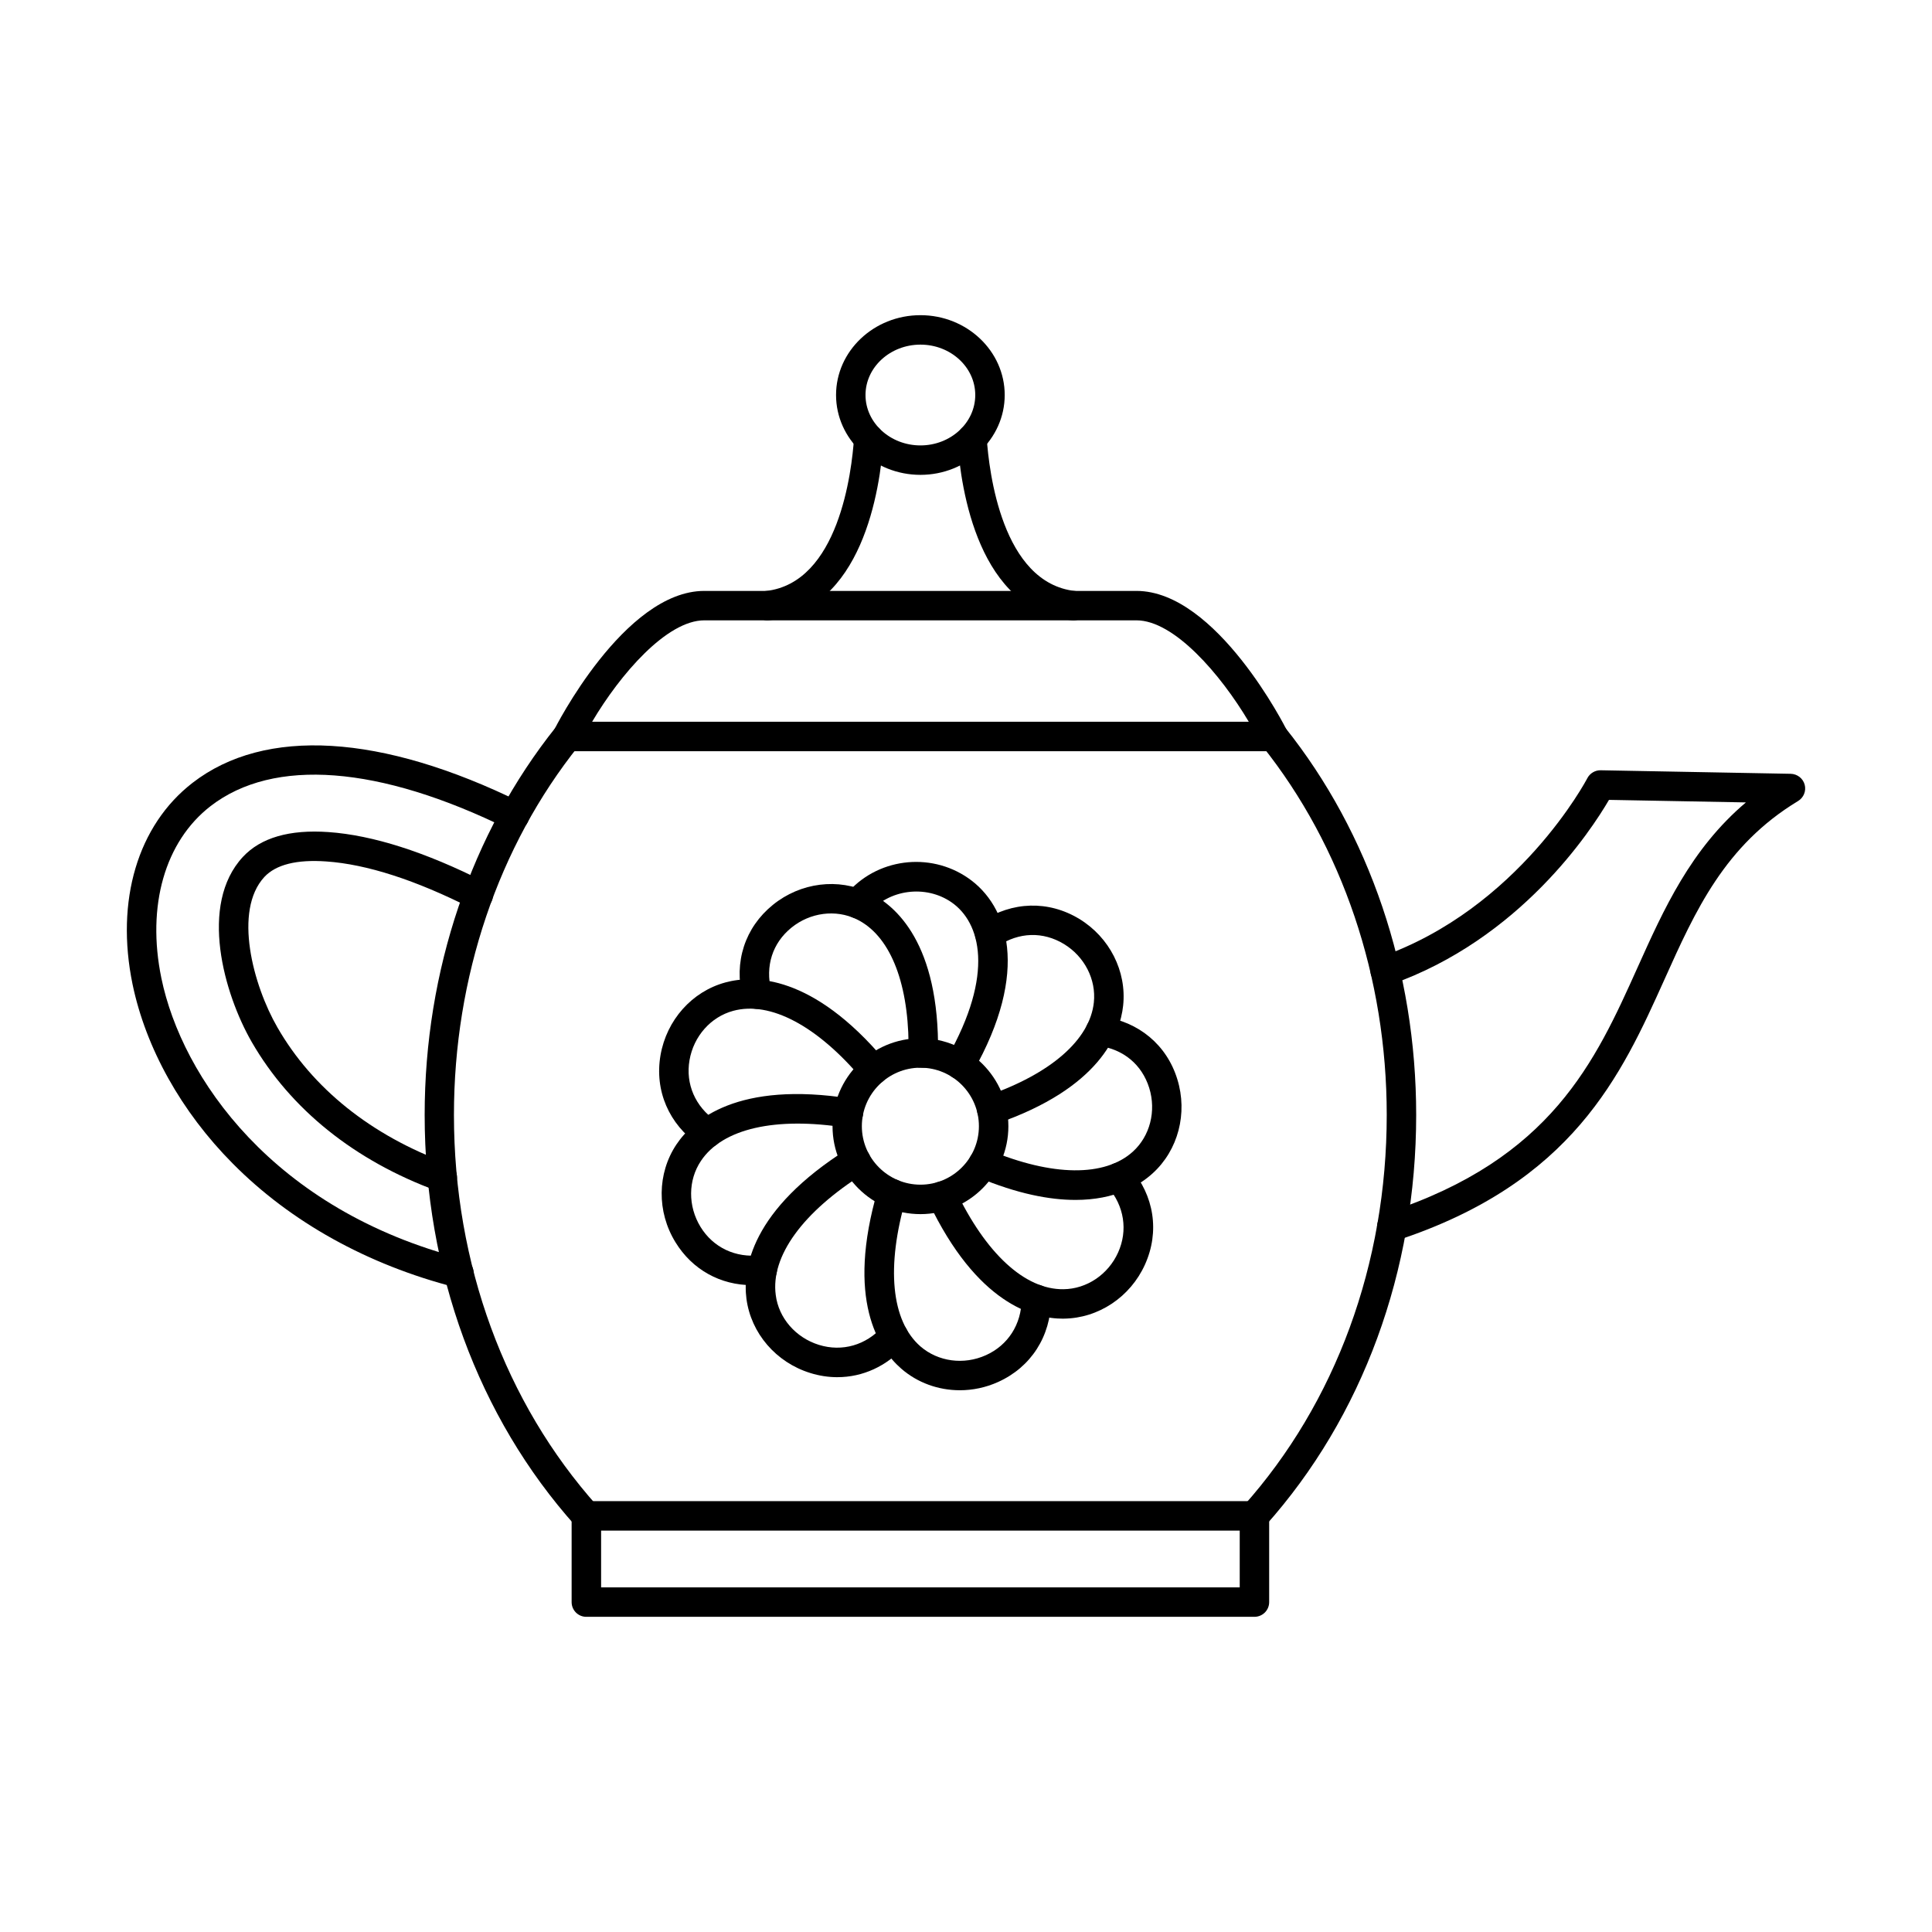 <?xml version="1.0" encoding="UTF-8"?>
<!-- Uploaded to: ICON Repo, www.iconrepo.com, Generator: ICON Repo Mixer Tools -->
<svg fill="#000000" width="800px" height="800px" version="1.1" viewBox="144 144 512 512" xmlns="http://www.w3.org/2000/svg">
 <g>
  <path d="m299.38 549.62c-1.051 0-2.144-0.441-2.914-1.297-25.766-28.812-39.926-67.469-39.926-108.86 0-38.184 12.336-74.668 34.746-102.73 1.336-1.68 3.801-1.957 5.5-0.609 1.66 1.348 1.941 3.801 0.605 5.484-21.359 26.68-33.09 61.43-33.09 97.852 0 39.465 13.512 76.277 37.984 103.65 1.414 1.602 1.293 4.07-0.324 5.504-0.727 0.668-1.66 0.996-2.59 0.996zm177.05 0c-0.93 0-1.859-0.328-2.59-0.996-1.617-1.438-1.738-3.902-0.324-5.504 24.473-27.375 37.984-64.191 37.984-103.65 0-36.426-11.73-71.176-33.047-97.852-1.375-1.684-1.094-4.137 0.605-5.484 1.656-1.348 4.125-1.066 5.461 0.609 22.449 28.059 34.785 64.539 34.785 102.73 0 41.383-14.199 80.043-39.965 108.86-0.77 0.859-1.82 1.297-2.914 1.297z"/>
  <path d="m512.84 472.98c-1.617 0-3.156-1.043-3.723-2.691-0.648-2.047 0.445-4.246 2.508-4.918 43.523-14.254 55.133-40.035 66.34-64.965 6.957-15.461 14.078-31.359 28.719-43.758l-36.285-0.672c-4.773 8.172-23.543 36.938-58.004 49.012-2.023 0.711-4.246-0.355-4.977-2.391-0.727-2.035 0.363-4.258 2.387-4.973 36.648-12.836 54.688-47.047 54.852-47.391 0.688-1.32 2.102-2.148 3.559-2.102l50.32 0.934c1.738 0.031 3.277 1.211 3.723 2.887 0.445 1.68-0.281 3.449-1.781 4.348-19.414 11.746-27.184 29.02-35.395 47.305-11.367 25.242-24.23 53.848-71.031 69.176-0.402 0.133-0.809 0.195-1.215 0.195z"/>
  <path d="m265.65 485.27c-0.324 0-0.648-0.039-0.973-0.125-23.258-5.969-43.688-17.316-59.016-32.816-13.633-13.727-23.016-30.594-26.535-47.496-4.57-22.176 1.375-42.129 15.898-53.371 19.172-14.836 50.078-12.996 87.047 5.195 1.941 0.949 2.75 3.289 1.781 5.223-0.93 1.934-3.277 2.727-5.219 1.777-34.141-16.801-62.133-18.938-78.836-6.023-12.094 9.375-16.988 26.43-13.023 45.621 5.422 26.234 29.609 61.449 79.848 74.34 2.062 0.535 3.316 2.66 2.793 4.75-0.445 1.758-2.023 2.934-3.762 2.934z"/>
  <path d="m261.2 459.86c-0.402 0-0.891-0.078-1.336-0.238-21.883-8.016-38.871-21.668-49.148-39.473-7.363-12.793-14.078-36.426-2.348-49.062 4.734-5.09 12.336-7.301 22.691-6.578 11.73 0.824 25.688 5.281 41.422 13.246 1.941 0.965 2.711 3.312 1.738 5.238-1.012 1.922-3.356 2.695-5.258 1.723-14.805-7.492-27.75-11.676-38.469-12.422-7.848-0.559-13.348 0.82-16.422 4.098-8.293 8.973-2.992 28.711 3.438 39.863 9.305 16.191 24.875 28.656 45.02 36.035 2.062 0.742 3.074 2.981 2.348 5.004-0.566 1.582-2.062 2.559-3.68 2.559z"/>
  <path d="m303.3 564.67h169.24v-15.047h-169.24zm173.12 7.805h-177.05c-2.144 0-3.883-1.742-3.883-3.898v-22.852c0-2.156 1.738-3.902 3.883-3.902h177.05c2.184 0 3.922 1.746 3.922 3.902v22.852c0 2.156-1.738 3.898-3.922 3.898z"/>
  <path d="m300.92 335.27h174.02c-7.484-12.594-19.781-26.875-29.77-26.875h-114.52c-9.949 0-22.289 14.281-29.73 26.875zm180.57 7.805h-187.16c-1.336 0-2.59-0.695-3.316-1.844-0.688-1.145-0.77-2.582-0.16-3.789 0.16-0.367 18.527-36.844 39.801-36.844h114.52c21.277 0 39.641 36.473 39.805 36.844 0.605 1.211 0.566 2.644-0.16 3.789-0.727 1.148-1.98 1.844-3.316 1.844z"/>
  <path d="m347.36 308.4c-1.941 0-3.641-1.473-3.883-3.465-0.203-2.141 1.336-4.07 3.481-4.312 19.336-2.16 22.773-31.641 23.379-40.625 0.16-2.152 1.98-3.785 4.168-3.637 2.144 0.141 3.762 2 3.641 4.148-0.891 13.473-5.664 45.109-30.336 47.867-0.16 0.012-0.281 0.02-0.445 0.02zm81.102 0c-0.121 0-0.285-0.008-0.445-0.02-24.676-2.758-29.406-34.395-30.297-47.867-0.16-2.148 1.457-4.008 3.641-4.148 2.106-0.145 3.965 1.484 4.125 3.637 0.605 8.984 4.047 38.465 23.422 40.625 2.144 0.242 3.68 2.172 3.438 4.312-0.242 1.992-1.902 3.465-3.883 3.465z"/>
  <path d="m387.93 235.33c-8.008 0-14.562 5.992-14.562 13.355s6.555 13.355 14.562 13.355c8.008 0 14.523-5.996 14.523-13.355 0-7.367-6.512-13.355-14.523-13.355zm0 34.512c-12.336 0-22.367-9.488-22.367-21.156 0-11.664 10.031-21.16 22.367-21.16 12.297 0 22.328 9.492 22.328 21.16 0 11.664-10.031 21.156-22.328 21.156z"/>
  <path d="m398.45 430.05c-0.648 0-1.336-0.164-1.941-0.512-1.859-1.062-2.508-3.441-1.457-5.32 12.578-22.172 8.816-35.773 1.094-41.109-6.836-4.715-16.625-3.434-21.844 2.859-1.375 1.66-3.801 1.895-5.461 0.52-1.699-1.371-1.902-3.832-0.566-5.492 7.887-9.484 22.047-11.379 32.277-4.309 10.598 7.301 16.504 24.633 1.293 51.387-0.727 1.266-2.062 1.977-3.398 1.977z"/>
  <path d="m406.82 442c-1.617 0-3.113-1.016-3.68-2.629-0.688-2.039 0.363-4.258 2.426-4.965 16.906-5.844 27.262-14.867 28.316-24.746 0.648-6.09-2.469-12.172-7.93-15.488-5.543-3.363-11.934-3.168-17.477 0.539-1.82 1.195-4.246 0.703-5.422-1.09-1.215-1.797-0.727-4.219 1.094-5.406 8.09-5.367 17.719-5.633 25.848-0.711 8.051 4.883 12.621 13.906 11.648 22.988-0.809 7.648-6.269 21.883-33.535 31.297-0.445 0.145-0.848 0.215-1.293 0.215z"/>
  <path d="m428.98 461.99c-6.797 0-15.332-1.602-25.887-6.023-2.023-0.828-2.953-3.113-2.106-5.102 0.848-1.984 3.113-2.926 5.098-2.094 16.785 7.019 30.703 7.172 38.145 0.418 4.531-4.125 6.231-10.746 4.328-16.867-1.941-6.203-6.836-10.273-13.469-11.184-2.144-0.293-3.641-2.262-3.356-4.394 0.324-2.137 2.266-3.625 4.41-3.336 9.629 1.316 17.07 7.519 19.859 16.602 2.793 9 0.242 18.797-6.555 24.953-3.477 3.172-9.871 7.031-20.469 7.031z"/>
  <path d="m425.67 493.46c-7.887 0-22.812-4.078-35.555-30.793-0.891-1.945-0.082-4.269 1.859-5.199 1.941-0.926 4.289-0.102 5.219 1.844 8.008 16.844 18.406 26.48 28.641 26.344 6.148-0.066 11.852-3.887 14.48-9.746 2.629-5.848 1.617-12.336-2.711-17.348-1.414-1.629-1.215-4.094 0.406-5.504 1.617-1.406 4.086-1.23 5.5 0.398 6.391 7.379 7.848 16.969 3.922 25.66-3.883 8.617-12.336 14.242-21.52 14.336-0.082 0-0.16 0.004-0.242 0.004z"/>
  <path d="m398.36 512.43c-5.664 0-11.203-1.961-15.531-5.734-5.988-5.211-14.723-18.301-6.188-47.457 0.605-2.066 2.793-3.254 4.856-2.644 2.062 0.605 3.234 2.773 2.629 4.836-5.34 18.25-3.965 32.605 3.801 39.383 4.691 4.055 11.488 4.969 17.352 2.324 5.863-2.641 9.426-8.184 9.465-14.828 0.039-2.144 1.781-3.867 3.926-3.867 2.184 0.02 3.922 1.781 3.883 3.938-0.082 9.777-5.34 17.953-14.078 21.875-3.234 1.461-6.715 2.176-10.113 2.176z"/>
  <path d="m365.92 508.97c-2.387 0-4.812-0.363-7.199-1.113-9.062-2.805-15.695-10.52-16.906-19.66-1.012-7.887 1.094-23.547 26.98-39.805 1.82-1.145 4.207-0.598 5.379 1.227 1.133 1.824 0.566 4.231-1.254 5.379-16.18 10.184-24.715 21.918-23.34 32.184 0.77 6.125 5.297 11.312 11.445 13.223 6.148 1.906 12.5 0.09 16.91-4.867 1.457-1.605 3.922-1.738 5.5-0.301 1.617 1.441 1.738 3.902 0.324 5.504-4.812 5.367-11.164 8.223-17.84 8.223z"/>
  <path d="m343.31 484.58c-8.414 0-15.855-4.109-20.305-11.371-4.977-8.082-4.856-18.242 0.242-25.895 4.41-6.582 16.262-16.918 46.195-12.172 2.102 0.34 3.559 2.332 3.234 4.465-0.363 2.129-2.348 3.574-4.449 3.242-18.727-2.969-32.766 0.242-38.469 8.801-3.438 5.129-3.477 11.988-0.121 17.477 3.356 5.488 9.305 8.301 15.898 7.516 2.144-0.254 4.086 1.273 4.328 3.414 0.285 2.144-1.254 4.082-3.398 4.336-1.051 0.125-2.102 0.188-3.156 0.188z"/>
  <path d="m331.5 448.17c-0.77 0-1.535-0.223-2.223-0.691-8.008-5.527-11.852-14.445-10.234-23.84 1.617-9.312 8.332-16.879 17.191-19.281 7.562-2.051 23.098-2.094 42.27 20.664 1.375 1.652 1.172 4.109-0.484 5.496s-4.086 1.172-5.5-0.473c-11.934-14.203-24.434-20.824-34.223-18.16-5.945 1.609-10.477 6.742-11.57 13.074-1.094 6.324 1.535 12.34 6.996 16.102 1.781 1.223 2.223 3.652 0.973 5.426-0.727 1.098-1.98 1.688-3.195 1.688z"/>
  <path d="m388.7 426.96c-0.082 0-0.121 0-0.16-0.004-0.203-0.008-0.406-0.016-0.605-0.016-2.184 0-3.922-1.742-3.922-3.898 0-0.875 0.281-1.684 0.77-2.328-0.16-16.934-5.137-28.934-13.793-33.113-5.5-2.672-12.297-1.793-17.273 2.25-5.016 4.09-6.957 10.164-5.34 16.664 0.527 2.09-0.77 4.211-2.871 4.734-2.062 0.523-4.207-0.754-4.691-2.84-2.387-9.426 0.605-18.621 8.008-24.613 7.32-5.941 17.352-7.203 25.562-3.215 6.996 3.375 18.605 13.387 18.203 42.539 0 1.051-0.445 2.051-1.215 2.777-0.727 0.688-1.699 1.066-2.668 1.066z"/>
  <path d="m387.93 426.95c-8.535 0-15.531 6.957-15.531 15.504 0 8.543 6.996 15.496 15.531 15.496 8.535 0 15.492-6.953 15.492-15.496 0-8.547-6.957-15.504-15.492-15.504zm0 38.805c-12.863 0-23.301-10.453-23.301-23.301 0-12.852 10.438-23.305 23.301-23.305 12.824 0 23.301 10.453 23.301 23.305 0 12.848-10.477 23.301-23.301 23.301z"/>
 </g>
</svg>
